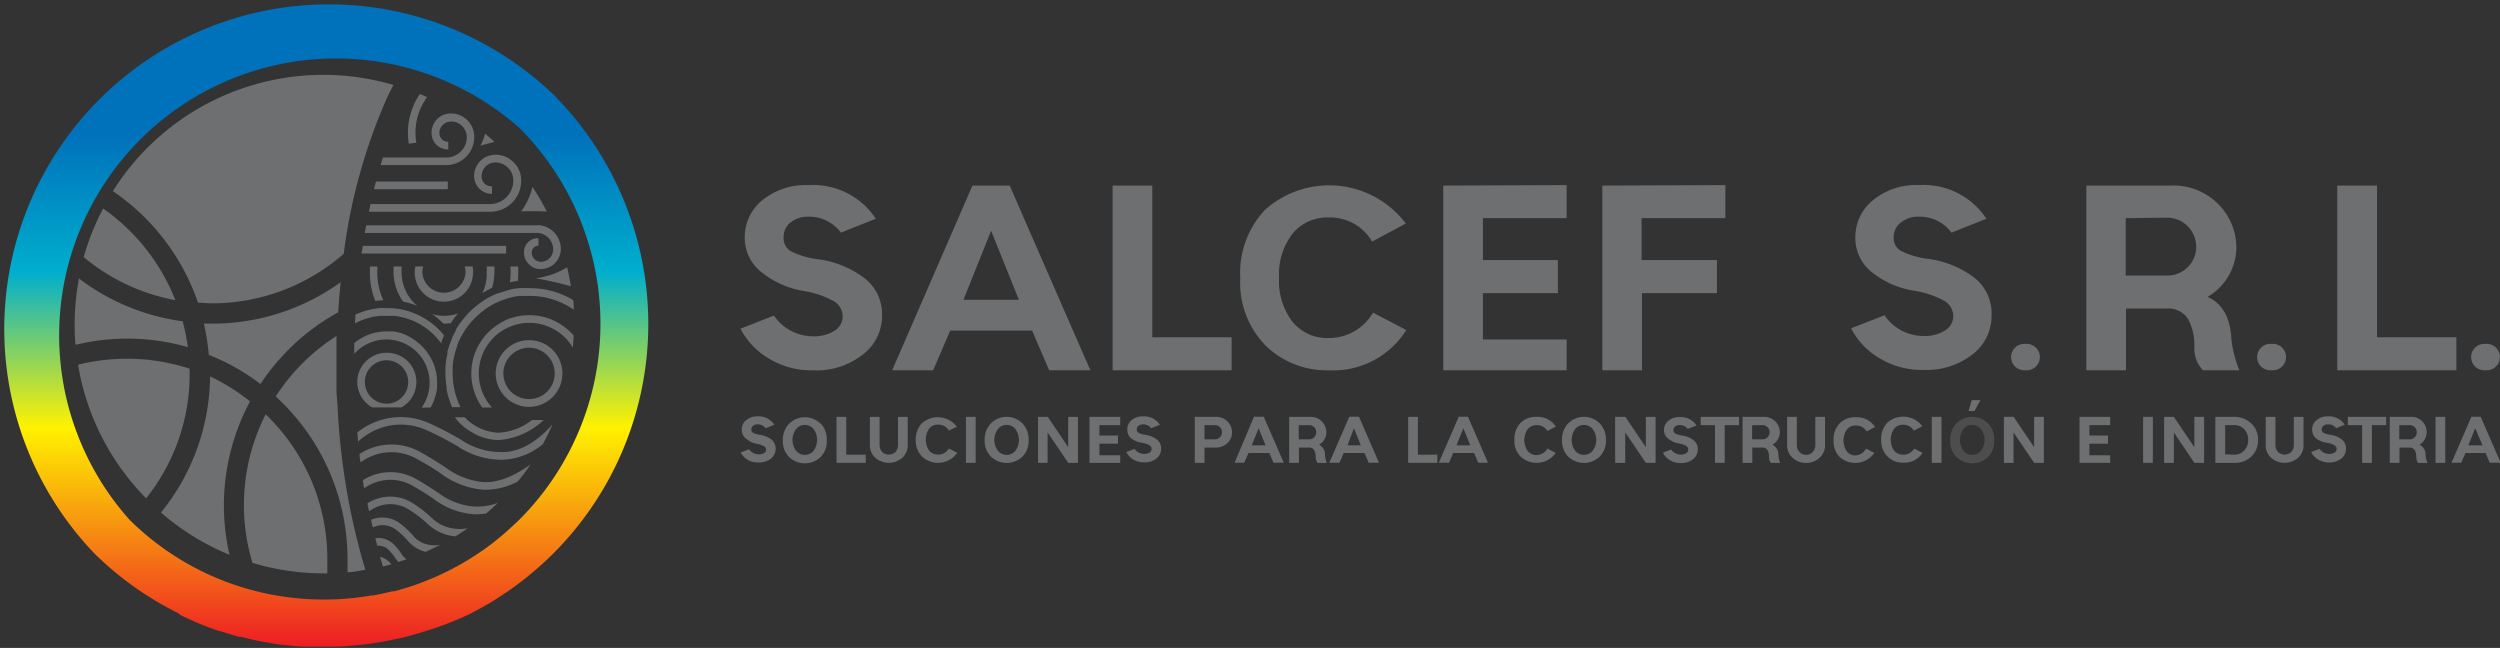 <svg id="Layer_1" data-name="Layer 1" xmlns="http://www.w3.org/2000/svg" xmlns:xlink="http://www.w3.org/1999/xlink" viewBox="0 0 257.16 66.65"><rect x="0" y="0" width="257.16" height="66.65" fill="#333333" stroke="none"/><defs><style>.cls-1{fill:#fff;}.cls-2{fill:url(#Degradado_sin_nombre_116);}.cls-3{fill:#6d6f71;}.cls-4{fill:#4d4d4d;}</style><linearGradient id="Degradado_sin_nombre_116" x1="38.72" y1="70.36" x2="38.72" y2="3.71" gradientUnits="userSpaceOnUse"><stop offset="0" stop-color="#ed1c24"/><stop offset="0.34" stop-color="#fff200"/><stop offset="0.58" stop-color="#00aecd"/><stop offset="0.79" stop-color="#0072bc"/><stop offset="1" stop-color="#0072bc"/></linearGradient></defs><title>logoSalcef</title><path class="cls-1" d="M62.36,13.47l0,0,0,0Z" transform="translate(-5.39 -3.71)"/><path class="cls-2" d="M62.36,13.48l0,0,0,0,0,0A33.39,33.39,0,0,0,15.08,60.62l0,0,0,0,0,0a33.11,33.11,0,0,0,8.58,6.13h0L24,67c.48.24,1,.46,1.46.67l.5.22c.65.26,1.3.51,2,.74l.09,0c.66.22,1.33.42,2,.6l.2,0a33.14,33.14,0,0,0,4.29.83l.15,0c.63.08,1.26.13,1.89.17l.5,0c.54,0,1.08,0,1.62,0h.52c.69,0,1.37,0,2.06-.08h.07a33.59,33.59,0,0,0,5-.76l.08,0c.79-.18,1.56-.4,2.34-.64l.29-.09A33.28,33.28,0,0,0,53.42,67l.38-.18c.69-.36,1.37-.73,2.05-1.13l.29-.18c.61-.38,1.21-.78,1.81-1.2l.3-.21c.63-.46,1.25-.94,1.85-1.45l.39-.33c.62-.53,1.22-1.08,1.8-1.66A33.41,33.41,0,0,0,62.36,13.48ZM58.83,57.15c-.48.48-1,.92-1.47,1.36l-.36.3c-.5.42-1,.83-1.53,1.21a.71.71,0,0,1-.14.1c-.49.35-1,.69-1.5,1l-.35.22c-.55.33-1.11.65-1.68.94l-.2.1c-.53.27-1.07.52-1.61.76l-.3.12c-.59.25-1.2.48-1.81.69l-.21.07c-.58.19-1.18.37-1.77.52l-.17,0q-1,.24-1.95.42l-.16,0a29,29,0,0,1-4,.41h-.1a28.68,28.68,0,0,1-4.14-.18h0a28.53,28.53,0,0,1-8.14-2.21h0a28.3,28.3,0,0,1-8.54-5.82l0,0,0,0A28.48,28.48,0,0,1,58.8,16.85l0,0,0,0A28.51,28.51,0,0,1,58.83,57.15Z" transform="translate(-5.39 -3.71)"/><path class="cls-3" d="M24.88,41.63a20.75,20.75,0,0,0-11.46-.4,25.5,25.5,0,0,0,7,13.74A20.49,20.49,0,0,0,24.9,42.12C24.9,42,24.89,41.79,24.88,41.63Z" transform="translate(-5.39 -3.71)"/><path class="cls-3" d="M31.11,45A20.41,20.41,0,0,0,27,42.43a22.55,22.55,0,0,1-5.05,14A25.47,25.47,0,0,0,29,60.78,22.62,22.62,0,0,1,31.11,45Z" transform="translate(-5.39 -3.71)"/><path class="cls-3" d="M32.72,46.33a20.55,20.55,0,0,0-1.36,15.28,25.54,25.54,0,0,0,7.36,1.08h.34c0-.47,0-1,0-1.43A20.61,20.61,0,0,0,32.72,46.33Z" transform="translate(-5.39 -3.71)"/><path class="cls-3" d="M24.71,39.42a19.87,19.87,0,0,0-.53-2.66,22.53,22.53,0,0,1-10.67-4.41,26,26,0,0,0-.44,4.7c0,.71,0,1.42.1,2.13a22.43,22.43,0,0,1,11.54.24Z" transform="translate(-5.39 -3.71)"/><path class="cls-3" d="M16,25.16a25.26,25.26,0,0,0-2,5,20.64,20.64,0,0,0,9.43,4.43A20.79,20.79,0,0,0,16,25.16Z" transform="translate(-5.39 -3.71)"/><path class="cls-3" d="M25.76,34.85c.48,0,1,.06,1.45.06a20.57,20.57,0,0,0,13.54-5.1A57.32,57.32,0,0,1,45.1,14c.24-.55.5-1.05.76-1.55A25.56,25.56,0,0,0,17,23.37,22.8,22.8,0,0,1,25.76,34.85Z" transform="translate(-5.39 -3.71)"/><path class="cls-3" d="M26.36,37a23.87,23.87,0,0,1,.51,3.21,22.41,22.41,0,0,1,5.31,3,22.78,22.78,0,0,1,8-7.38c.06-1,.15-2.07.25-3.09A22.57,22.57,0,0,1,27.21,37Z" transform="translate(-5.39 -3.71)"/><path class="cls-3" d="M40,44.09c0-1,0-.77,0-1.6,0-.5,0-1,0-1.5,0-.82,0-1.64,0-2.45,0-.09,0-.18,0-.27a20.83,20.83,0,0,0-6.25,6.22,22.67,22.67,0,0,1,7.39,16.76c0,.44,0,.88,0,1.32.62,0,1.23-.15,1.83-.25a70.11,70.11,0,0,1-2.84-16.49C40.09,45.25,40.06,44.67,40,44.09Z" transform="translate(-5.39 -3.71)"/><path class="cls-3" d="M44.06,22.38c-.06.26-.13.52-.2.79h7.59v-.79Z" transform="translate(-5.39 -3.71)"/><path class="cls-3" d="M57.45,29H42.69c0,.26-.07.53-.11.79H57.45Z" transform="translate(-5.39 -3.71)"/><path class="cls-3" d="M43.44,31.12c0,.2,0,.41,0,.62A7.59,7.59,0,0,0,44,34.67a7.34,7.34,0,0,1,.82-.08,6.79,6.79,0,0,1-.62-2.85c0-.21,0-.42,0-.62Z" transform="translate(-5.39 -3.71)"/><path class="cls-3" d="M58.65,32.61a8.3,8.3,0,0,0,.05-.87c0-.21,0-.42,0-.62h-.79c0,.2,0,.41,0,.62a6.77,6.77,0,0,1-.07,1C58.1,32.69,58.37,32.65,58.65,32.61Z" transform="translate(-5.39 -3.71)"/><path class="cls-3" d="M49.83,36A9.15,9.15,0,0,1,51,37h.05a5.81,5.81,0,0,0,.72-.05,8.59,8.59,0,0,1,.73-1,4.42,4.42,0,0,1-1.45.25A4.51,4.51,0,0,1,49.83,36Z" transform="translate(-5.39 -3.71)"/><path class="cls-3" d="M56,33.32a5.49,5.49,0,0,0,.24-1.58,4.21,4.21,0,0,0,0-.62h-.79a4.21,4.21,0,0,1,0,.62A4.38,4.38,0,0,1,55,33.87,10.1,10.1,0,0,1,56,33.32Z" transform="translate(-5.39 -3.71)"/><path class="cls-3" d="M45.87,31.12c0,.2,0,.41,0,.62a5.18,5.18,0,0,0,1,3,8.19,8.19,0,0,1,1.46.44,4.47,4.47,0,0,1-1.63-3.44,4.21,4.21,0,0,1,0-.62Z" transform="translate(-5.39 -3.71)"/><path class="cls-3" d="M54.06,31.74a3.11,3.11,0,0,0-.06-.62h-.81a2.06,2.06,0,0,1,.09.62,2.23,2.23,0,0,1-4.45,0,2.44,2.44,0,0,1,.09-.62h-.81a3.11,3.11,0,0,0-.06.62,3,3,0,1,0,6,0Z" transform="translate(-5.39 -3.71)"/><path class="cls-3" d="M50.91,38.59c.05-.13.1-.26.16-.39h0l-.34-.39-.07-.07c-.14-.15-.3-.3-.45-.44s-.48-.39-.73-.57a7.43,7.43,0,0,0-1.63-.85,6.58,6.58,0,0,0-.89-.28l-.62-.13h-.09l-.53-.06-.48,0h-.09a7,7,0,0,0-.8,0l-.42.06-.4.07a7.64,7.64,0,0,0-1.59.54c0,.3,0,.6-.05.9A6.85,6.85,0,0,1,44,36.26l.43-.06.45,0h.33l.69,0a6,6,0,0,1,.61.09,8,8,0,0,1,.84.22l.17.06a6.74,6.74,0,0,1,1.66.87l.16.12c.23.17.44.36.65.55a6,6,0,0,1,.42.46c.14.16.26.32.38.48C50.79,38.89,50.85,38.74,50.91,38.59Z" transform="translate(-5.39 -3.71)"/><path class="cls-3" d="M49.68,45.63a5.36,5.36,0,0,0,.67-2q0-.3,0-.6a5.26,5.26,0,0,0-.14-1.2,5.18,5.18,0,0,0-.82-1.8,4.66,4.66,0,0,0-.39-.49,4.53,4.53,0,0,0-.68-.63A5.1,5.1,0,0,0,46.72,38a5,5,0,0,0-.89-.2c-.21,0-.42,0-.63,0h0A5.18,5.18,0,0,0,41.83,39c0,.37,0,.74,0,1.11a4.44,4.44,0,0,1,6.93,5.53Z" transform="translate(-5.39 -3.71)"/><path class="cls-3" d="M45.16,40a3,3,0,0,0-1.48,5.62h3A3,3,0,0,0,45.16,40Zm0,5.23A2.23,2.23,0,1,1,47.38,43,2.23,2.23,0,0,1,45.16,45.24Z" transform="translate(-5.39 -3.71)"/><path class="cls-3" d="M59.33,33.34l-.41,0-.41.05c-.29,0-.57.1-.85.17l-.45.13-.47.16-.08,0-.53.22-.61.32A8.89,8.89,0,0,0,53,36.59c-.15.18-.29.37-.42.56a5.6,5.6,0,0,0-.3.48l0,.07-.21.4,0,0c-.07.12-.12.24-.18.36l0,.06-.15.38c-.06.14-.11.28-.16.43l-.12.4a1.21,1.21,0,0,0-.05.18c0,.07,0,.14,0,.21l-.09.44a9,9,0,0,0-.11.91,1.55,1.55,0,0,0,0,.22c0,.13,0,.26,0,.39a8.72,8.72,0,0,0,.12,1.46,1.55,1.55,0,0,0,0,.21,8.45,8.45,0,0,0,.22.9,6.5,6.5,0,0,0,.22.62c0,.11.09.21.13.32h.86l-.16-.34a8,8,0,0,1-.65-3.17c0-.22,0-.45,0-.67a8.65,8.65,0,0,1,.23-1.35l.06-.22.06-.19.12-.35,0-.07c.05-.13.1-.27.16-.4s.15-.32.24-.48.18-.33.28-.49.24-.38.38-.56l.08-.1a8,8,0,0,1,.83-.92,9.09,9.09,0,0,1,.74-.63,8.49,8.49,0,0,1,1-.65l.11-.06.62-.28.53-.19a9.25,9.25,0,0,1,.94-.25l.44-.07.42,0c.23,0,.45,0,.68,0a7.89,7.89,0,0,1,4.54,1.42c0-.33,0-.66-.07-1a8.71,8.71,0,0,0-4.47-1.22Z" transform="translate(-5.39 -3.71)"/><path class="cls-3" d="M59.81,36.13a5.84,5.84,0,0,0-1.73.26,3.91,3.91,0,0,0-.65.24,6,6,0,0,0-1,.59,6.08,6.08,0,0,0-.83.69,6.19,6.19,0,0,0-.75.94,5.88,5.88,0,0,0-.35.6A6,6,0,0,0,55,45.63h1a5.2,5.2,0,0,1,.1-7.12,4.48,4.48,0,0,1,.81-.69,5.21,5.21,0,0,1,7.4,1.64q.06-.62.09-1.23A6,6,0,0,0,59.81,36.13Z" transform="translate(-5.39 -3.71)"/><path class="cls-3" d="M59.81,38.7a3.43,3.43,0,1,0,3.43,3.42A3.42,3.42,0,0,0,59.81,38.7Zm0,6.06a2.64,2.64,0,1,1,2.64-2.64A2.64,2.64,0,0,1,59.81,44.76Z" transform="translate(-5.39 -3.71)"/><path class="cls-3" d="M60.69,26.89H43.06c-.05.26-.1.52-.14.78H60.65a1.69,1.69,0,0,1,1.64,1.74A1.27,1.27,0,0,1,61,30.64a.94.94,0,0,1-.91-1,.68.68,0,0,1,.21-.46.66.66,0,0,1,.48-.19l0-.78a1.43,1.43,0,0,0-1.49,1.41,1.66,1.66,0,0,0,.47,1.23,1.55,1.55,0,0,0,.27.24,1.69,1.69,0,0,0,.93.3H61a2.11,2.11,0,0,0,1.08-.3,2.08,2.08,0,0,0,1-1.69,2.47,2.47,0,0,0-2.38-2.54Z" transform="translate(-5.39 -3.71)"/><path class="cls-3" d="M56,23.65H56l0-.78a1,1,0,0,1-1.07-1,1.41,1.41,0,0,1,1.36-1.45,1.86,1.86,0,0,1,1.32.51,1.82,1.82,0,0,1,.58,1.29,2.41,2.41,0,0,1-2.34,2.48H43.51c-.06.26-.12.52-.17.79H55.91A3.19,3.19,0,0,0,59,22.19a2.61,2.61,0,0,0-.83-1.84,2.58,2.58,0,0,0-1.88-.72,2.19,2.19,0,0,0-2.13,2.25A1.83,1.83,0,0,0,56,23.65Z" transform="translate(-5.39 -3.71)"/><path class="cls-3" d="M51.5,19.08l0-.79a.87.87,0,0,1-.91-.85,1.16,1.16,0,0,1,.32-.85,1.22,1.22,0,0,1,.85-.38,1.6,1.6,0,0,1,1.64,1.55,2,2,0,0,1-.57,1.49,2.1,2.1,0,0,1-1.47.66H44.78l-.24.78h6.88a2.89,2.89,0,0,0,2.75-3,2.39,2.39,0,0,0-2.39-2.31h-.07a2,2,0,0,0-1.39.62,2,2,0,0,0-.54,1.41A1.68,1.68,0,0,0,51.5,19.08Z" transform="translate(-5.39 -3.71)"/><path class="cls-3" d="M48.22,18.39a6.12,6.12,0,0,1,1.11-4.69l-.57-.25-.18-.07a7.08,7.08,0,0,0-1.14,5.11Z" transform="translate(-5.39 -3.71)"/><path class="cls-3" d="M56.88,50.21a7.32,7.32,0,0,1-4.1-1.29,34.24,34.24,0,0,0-3.34-1.72,7.1,7.1,0,0,0-7.3,1l.09.93a6.43,6.43,0,0,1,6.89-1.24,34.23,34.23,0,0,1,3.27,1.68A8.17,8.17,0,0,0,56.85,51h.22a6.87,6.87,0,0,0,4.15-1.59c.37-.67.71-1.36,1-2.06C61.36,48.36,59.34,50.32,56.88,50.21Z" transform="translate(-5.39 -3.71)"/><path class="cls-3" d="M54.58,53.23a7.79,7.79,0,0,1-3.41-1.47c-.64-.42-1.43-.93-2.63-1.6a6.05,6.05,0,0,0-6.17.25c0,.29.07.58.11.86a5.33,5.33,0,0,1,5.67-.42c1.18.65,2,1.16,2.59,1.57A8.41,8.41,0,0,0,54.43,54a5.39,5.39,0,0,0,1,.09,7.21,7.21,0,0,0,3.22-.85c.47-.57.91-1.15,1.32-1.76C59.22,52,56.87,53.68,54.58,53.23Z" transform="translate(-5.39 -3.71)"/><path class="cls-3" d="M53.42,55.72a7.29,7.29,0,0,1-3-1.35c-.55-.36-1.23-.82-2.26-1.41a5.3,5.3,0,0,0-5.44.14c0,.28.09.56.13.84a4.6,4.6,0,0,1,4.92-.3c1,.58,1.68,1,2.21,1.38a7.74,7.74,0,0,0,3.23,1.46,5.27,5.27,0,0,0,1.18.13,7.63,7.63,0,0,0,1-.07c.42-.36.82-.73,1.22-1.11A6,6,0,0,1,53.42,55.72Z" transform="translate(-5.39 -3.71)"/><path class="cls-3" d="M51.66,58a3.94,3.94,0,0,1-1.92-1.08,14.15,14.15,0,0,0-2-1.52,4.32,4.32,0,0,0-4.54.08c0,.28.11.55.16.83a3.56,3.56,0,0,1,4-.24,13,13,0,0,1,1.92,1.44,4.81,4.81,0,0,0,2.25,1.26,4.08,4.08,0,0,0,.7.11c.43-.26.86-.54,1.27-.83A4.28,4.28,0,0,1,51.66,58Z" transform="translate(-5.39 -3.71)"/><path class="cls-3" d="M49.06,59.63a2.54,2.54,0,0,1-1.2-.86,9.75,9.75,0,0,0-1.3-1.2,3,3,0,0,0-3-.39l.18.78a2.3,2.3,0,0,1,2.38.23,8.71,8.71,0,0,1,1.2,1.12,3.51,3.51,0,0,0,1.5,1.06l.35.11c.51-.23,1-.48,1.52-.73A3.32,3.32,0,0,1,49.06,59.63Z" transform="translate(-5.39 -3.71)"/><path class="cls-3" d="M64.11,33.16c-.1-.65-.23-1.3-.38-1.95a8.64,8.64,0,0,1-3.22,1.13A33,33,0,0,1,64.11,33.16Z" transform="translate(-5.39 -3.71)"/><path class="cls-3" d="M55.29,17.46a5.09,5.09,0,0,1-.49,1.24s.6-.18,1.45-.39C55.93,18,55.61,17.73,55.29,17.46Z" transform="translate(-5.39 -3.71)"/><path class="cls-3" d="M61.64,25.47a26.7,26.7,0,0,0-1.48-2.54A6.81,6.81,0,0,1,59,25.45S60.26,25.41,61.64,25.47Z" transform="translate(-5.39 -3.71)"/><path class="cls-3" d="M53.19,46.63l-1,0a4.87,4.87,0,0,0,1.57,1.44,5.59,5.59,0,0,0,2.9.91h0a7.54,7.54,0,0,0,4.66-2.07l-1.2,0a6.06,6.06,0,0,1-3.46,1.31h0A5.07,5.07,0,0,1,53.19,46.63Z" transform="translate(-5.39 -3.71)"/><path class="cls-3" d="M46.7,60.7a6.21,6.21,0,0,0-.81-1A2.19,2.19,0,0,0,44,59.08c.06.25.13.51.2.77a1.42,1.42,0,0,1,1.16.42,5.7,5.7,0,0,1,.72.88c.09.13.18.25.28.37l.85-.28A2,2,0,0,1,46.7,60.7Z" transform="translate(-5.39 -3.71)"/><path class="cls-3" d="M45.48,61.56a2.21,2.21,0,0,0-1-.58l0,0q.15.51.3,1v0h0l.87-.22,0,0Z" transform="translate(-5.39 -3.71)"/><path class="cls-3" d="M83.84,31.8A4.45,4.45,0,0,1,82,28.12a4.86,4.86,0,0,1,1.8-3.81,7.06,7.06,0,0,1,4.77-1.56,7.71,7.71,0,0,1,6.91,3.46l-3.59,1.43A4.07,4.07,0,0,0,88.59,26a2.82,2.82,0,0,0-1.92.62A1.9,1.9,0,0,0,86,28.12a1.53,1.53,0,0,0,.75,1.44,8.59,8.59,0,0,0,2.58.79,10.07,10.07,0,0,1,4.79,1.83,4.65,4.65,0,0,1,2,3.93,5,5,0,0,1-2,4.09A7.69,7.69,0,0,1,89,41.8a8.37,8.37,0,0,1-4.64-1.28,7.6,7.6,0,0,1-2.8-3L85,36.17a4.86,4.86,0,0,0,4,2.13,3.9,3.9,0,0,0,2.25-.58,1.74,1.74,0,0,0,.82-1.44,1.83,1.83,0,0,0-.86-1.56A9.5,9.5,0,0,0,88,33.63,9.25,9.25,0,0,1,83.84,31.8Z" transform="translate(-5.39 -3.71)"/><path class="cls-3" d="M103.13,37.72l-1.75,4.08H97.16l8.26-19h3.83l8.3,19h-4.24l-1.75-4.08Zm7.07-3.17-2.86-7.1-2.85,7.1Z" transform="translate(-5.39 -3.71)"/><path class="cls-3" d="M119.84,41.8v-19h4.08V38.4h8.16v3.4Z" transform="translate(-5.39 -3.71)"/><path class="cls-3" d="M146.62,35.87l3.43,1.79a8.9,8.9,0,0,1-8,4.14,9,9,0,0,1-6.43-2.5,9.22,9.22,0,0,1-2.65-7,9.43,9.43,0,0,1,2.54-7A9.89,9.89,0,0,1,150,26.7l-3.47,1.86a5,5,0,0,0-4.48-2.48,4.59,4.59,0,0,0-3.69,1.65,6.82,6.82,0,0,0-1.4,4.55,6.84,6.84,0,0,0,1.4,4.55,4.59,4.59,0,0,0,3.69,1.65A5.21,5.21,0,0,0,146.62,35.87Z" transform="translate(-5.39 -3.71)"/><path class="cls-3" d="M166.54,22.75v3.4h-8.61v4.31h7.71v3.4h-7.71v4.77h8.61V41.8H153.85v-19Z" transform="translate(-5.39 -3.71)"/><path class="cls-3" d="M182.87,22.75v3.4h-8.62v4.31H182v3.4h-7.71V41.8h-4.08v-19Z" transform="translate(-5.39 -3.71)"/><path class="cls-3" d="M198.05,31.8a4.47,4.47,0,0,1-1.81-3.68,4.86,4.86,0,0,1,1.8-3.81,7,7,0,0,1,4.76-1.56,7.73,7.73,0,0,1,6.92,3.46l-3.59,1.43A4.07,4.07,0,0,0,202.8,26a2.81,2.81,0,0,0-1.91.62,1.87,1.87,0,0,0-.71,1.46,1.53,1.53,0,0,0,.75,1.44,8.61,8.61,0,0,0,2.57.79,10.07,10.07,0,0,1,4.8,1.83,4.65,4.65,0,0,1,1.95,3.93,5,5,0,0,1-1.95,4.09,7.71,7.71,0,0,1-5.06,1.6,8.34,8.34,0,0,1-4.64-1.28,7.53,7.53,0,0,1-2.8-3l3.44-1.34a4.86,4.86,0,0,0,4,2.13,3.9,3.9,0,0,0,2.25-.58,1.74,1.74,0,0,0,.82-1.44,1.83,1.83,0,0,0-.86-1.56,9.58,9.58,0,0,0-3.26-1.09A9.29,9.29,0,0,1,198.05,31.8Z" transform="translate(-5.39 -3.71)"/><path class="cls-3" d="M212.26,40.44h0a1.36,1.36,0,0,1,1.36-1.36h.24a1.36,1.36,0,0,1,1.36,1.36h0a1.36,1.36,0,0,1-1.36,1.36h-.24A1.36,1.36,0,0,1,212.26,40.44Z" transform="translate(-5.39 -3.71)"/><path class="cls-3" d="M237.57,40.44h0a1.36,1.36,0,0,1,1.36-1.36h.25a1.36,1.36,0,0,1,1.36,1.36h0a1.36,1.36,0,0,1-1.36,1.36h-.25A1.36,1.36,0,0,1,237.57,40.44Z" transform="translate(-5.39 -3.71)"/><path class="cls-3" d="M259.58,40.44h0a1.36,1.36,0,0,1,1.36-1.36h.24a1.36,1.36,0,0,1,1.36,1.36h0a1.36,1.36,0,0,1-1.36,1.36h-.24A1.36,1.36,0,0,1,259.58,40.44Z" transform="translate(-5.39 -3.71)"/><path class="cls-3" d="M232.46,34.25q2.31,1,2.47,4.44a11.91,11.91,0,0,0,.81,3.11H232a3.22,3.22,0,0,1-.89-2.36,5.79,5.79,0,0,0-.63-2.89,2.41,2.41,0,0,0-2.3-1.1h-4.1V41.8H220v-19h8.61a6.53,6.53,0,0,1,5,1.94,6.37,6.37,0,0,1,1.82,4.53A5.92,5.92,0,0,1,232.46,34.25Zm-8.41-8.1v5.9h4.31a2.94,2.94,0,0,0,2.94-2.95,3,3,0,0,0-2.94-3Z" transform="translate(-5.39 -3.71)"/><path class="cls-3" d="M245.81,41.8v-19h4.09V38.4h8.16v3.4Z" transform="translate(-5.39 -3.71)"/><path class="cls-3" d="M82.15,48.84a1.1,1.1,0,0,1-.46-.91,1.2,1.2,0,0,1,.45-1,1.76,1.76,0,0,1,1.19-.39,1.91,1.91,0,0,1,1.71.86l-.89.36a1,1,0,0,0-.82-.4.73.73,0,0,0-.48.15.49.49,0,0,0-.18.37.38.38,0,0,0,.19.35,2.1,2.1,0,0,0,.64.2,2.47,2.47,0,0,1,1.19.45,1.19,1.19,0,0,1,.49,1,1.29,1.29,0,0,1-.49,1,1.94,1.94,0,0,1-1.26.4A2.09,2.09,0,0,1,82.28,51a1.91,1.91,0,0,1-.7-.75l.86-.33a1.21,1.21,0,0,0,1,.52.91.91,0,0,0,.56-.14A.42.42,0,0,0,84.2,50a.43.43,0,0,0-.22-.38,2.32,2.32,0,0,0-.81-.27A2.37,2.37,0,0,1,82.15,48.84Z" transform="translate(-5.39 -3.71)"/><path class="cls-3" d="M89.78,47.24A2.3,2.3,0,0,1,90.43,49a2.26,2.26,0,0,1-.65,1.74,2.35,2.35,0,0,1-3.2,0A2.26,2.26,0,0,1,85.92,49a2.31,2.31,0,0,1,.66-1.72,2.29,2.29,0,0,1,3.2,0Zm-1.6.18a1.14,1.14,0,0,0-.89.41,1.87,1.87,0,0,0,0,2.26,1.17,1.17,0,0,0,.89.41,1.18,1.18,0,0,0,.89-.41,1.91,1.91,0,0,0,0-2.26A1.15,1.15,0,0,0,88.18,47.42Z" transform="translate(-5.39 -3.71)"/><path class="cls-3" d="M91.44,51.32V46.59h1v3.89h2v.84Z" transform="translate(-5.39 -3.71)"/><path class="cls-3" d="M97.76,49.49v-2.9h1v2.9a1.72,1.72,0,0,1-.57,1.32,2.11,2.11,0,0,1-2.75,0,1.72,1.72,0,0,1-.57-1.32v-2.9h1v2.9a1.06,1.06,0,0,0,.25.7,1,1,0,0,0,1.39,0A1.06,1.06,0,0,0,97.76,49.49Z" transform="translate(-5.39 -3.71)"/><path class="cls-3" d="M103,49.85l.85.44a2.4,2.4,0,0,1-3.58.41A2.26,2.26,0,0,1,99.59,49a2.36,2.36,0,0,1,.63-1.75,2.46,2.46,0,0,1,3.6.36L103,48a1.26,1.26,0,0,0-1.12-.61,1.11,1.11,0,0,0-.91.41,2,2,0,0,0,0,2.26,1.14,1.14,0,0,0,.91.41A1.3,1.3,0,0,0,103,49.85Z" transform="translate(-5.39 -3.71)"/><path class="cls-3" d="M105.75,46.59v4.73h-1V46.59Z" transform="translate(-5.39 -3.71)"/><path class="cls-3" d="M110.54,47.24a2.3,2.3,0,0,1,.65,1.72,2.26,2.26,0,0,1-.65,1.74,2.35,2.35,0,0,1-3.2,0,2.26,2.26,0,0,1-.66-1.74,2.31,2.31,0,0,1,.66-1.72,2.29,2.29,0,0,1,3.2,0Zm-1.6.18a1.14,1.14,0,0,0-.89.41,1.87,1.87,0,0,0,0,2.26,1.17,1.17,0,0,0,.89.41,1.18,1.18,0,0,0,.89-.41,1.91,1.91,0,0,0,0-2.26A1.15,1.15,0,0,0,108.94,47.42Z" transform="translate(-5.39 -3.71)"/><path class="cls-3" d="M112.17,51.32V46.59h1l2.1,3.12V46.59h1v4.73h-1l-2.12-3.13v3.13Z" transform="translate(-5.39 -3.71)"/><path class="cls-3" d="M120.62,46.59v.85h-2.14v1.07h1.91v.84h-1.91v1.19h2.14v.78h-3.16V46.59Z" transform="translate(-5.39 -3.71)"/><path class="cls-3" d="M121.8,48.84a1.11,1.11,0,0,1-.45-.91,1.22,1.22,0,0,1,.44-1,1.76,1.76,0,0,1,1.19-.39,1.93,1.93,0,0,1,1.72.86l-.9.36a1,1,0,0,0-.82-.4.73.73,0,0,0-.48.15.49.49,0,0,0-.18.37.38.38,0,0,0,.19.35,2.1,2.1,0,0,0,.64.2,2.47,2.47,0,0,1,1.19.45,1.17,1.17,0,0,1,.49,1,1.29,1.29,0,0,1-.49,1,1.93,1.93,0,0,1-1.25.39,2.1,2.1,0,0,1-1.16-.31,2,2,0,0,1-.69-.75l.85-.33a1.21,1.21,0,0,0,1,.52.9.9,0,0,0,.55-.14.44.44,0,0,0,.21-.36.45.45,0,0,0-.22-.39,2.36,2.36,0,0,0-.81-.26A2.37,2.37,0,0,1,121.8,48.84Z" transform="translate(-5.39 -3.71)"/><path class="cls-3" d="M129.29,49.75v1.57h-1V46.59h2.14a1.6,1.6,0,0,1,1.23.48,1.57,1.57,0,0,1,.46,1.13,1.43,1.43,0,0,1-.48,1.09,1.69,1.69,0,0,1-1.21.46Zm0-2.31V48.9h1.07a.72.72,0,0,0,.52-.21.73.73,0,0,0,.21-.52.72.72,0,0,0-.73-.73Z" transform="translate(-5.39 -3.71)"/><path class="cls-3" d="M133.81,50.31l-.43,1h-1l2-4.73h1l2.07,4.73h-1.06l-.43-1Zm1.76-.79-.71-1.76-.71,1.76Z" transform="translate(-5.39 -3.71)"/><path class="cls-3" d="M141.07,49.45a1.13,1.13,0,0,1,.61,1.1,3.28,3.28,0,0,0,.19.78h-.93a.84.84,0,0,1-.21-.59,1.48,1.48,0,0,0-.16-.72.59.59,0,0,0-.57-.27h-1v1.57h-1V46.59h2.14a1.61,1.61,0,0,1,1.69,1.61A1.49,1.49,0,0,1,141.07,49.45Zm-2.09-2V48.9h1.07a.72.72,0,0,0,.73-.73.72.72,0,0,0-.21-.52.73.73,0,0,0-.52-.21Z" transform="translate(-5.39 -3.71)"/><path class="cls-3" d="M143.61,50.31l-.43,1h-1.05l2.05-4.73h1l2.06,4.73h-1.06l-.43-1Zm1.76-.79-.71-1.76L144,49.52Z" transform="translate(-5.39 -3.71)"/><path class="cls-3" d="M150.24,51.32V46.59h1v3.89h2v.84Z" transform="translate(-5.39 -3.71)"/><path class="cls-3" d="M154.87,50.31l-.43,1h-1.05l2.05-4.73h.95l2.06,4.73h-1l-.43-1Zm1.76-.79-.71-1.76-.71,1.76Z" transform="translate(-5.39 -3.71)"/><path class="cls-3" d="M164.56,49.85l.86.45a2.42,2.42,0,0,1-3.59.4,2.26,2.26,0,0,1-.66-1.74,2.36,2.36,0,0,1,.63-1.75,2.25,2.25,0,0,1,1.63-.62,2.21,2.21,0,0,1,2,1l-.86.46a1.24,1.24,0,0,0-1.11-.61,1.16,1.16,0,0,0-.92.41,2,2,0,0,0,0,2.26,1.16,1.16,0,0,0,.92.41A1.29,1.29,0,0,0,164.56,49.85Z" transform="translate(-5.39 -3.71)"/><path class="cls-3" d="M169.92,47.24a2.32,2.32,0,0,1,.66,1.72,2.26,2.26,0,0,1-.66,1.74,2.35,2.35,0,0,1-3.2,0,2.29,2.29,0,0,1-.65-1.74,2.35,2.35,0,0,1,.65-1.72,2.29,2.29,0,0,1,3.2,0Zm-1.6.18a1.18,1.18,0,0,0-.89.41,1.91,1.91,0,0,0,0,2.26,1.18,1.18,0,0,0,.89.41,1.17,1.17,0,0,0,.89-.41,1.87,1.87,0,0,0,0-2.26A1.17,1.17,0,0,0,168.32,47.42Z" transform="translate(-5.39 -3.71)"/><path class="cls-3" d="M171.53,51.32V46.59h1.05l2.11,3.12V46.59h1v4.73h-1l-2.12-3.13v3.13Z" transform="translate(-5.39 -3.71)"/><path class="cls-3" d="M177,48.84a1.12,1.12,0,0,1-.45-.92A1.2,1.2,0,0,1,177,47a1.71,1.71,0,0,1,1.18-.39,1.93,1.93,0,0,1,1.72.86l-.9.36a1,1,0,0,0-.82-.4.73.73,0,0,0-.48.15.47.47,0,0,0-.17.36.38.38,0,0,0,.18.36,2.1,2.1,0,0,0,.64.2,2.47,2.47,0,0,1,1.19.45,1.15,1.15,0,0,1,.49,1,1.26,1.26,0,0,1-.49,1,1.93,1.93,0,0,1-1.25.39,2.1,2.1,0,0,1-1.16-.31,2,2,0,0,1-.69-.75l.85-.33a1.21,1.21,0,0,0,1,.52.9.9,0,0,0,.55-.14.44.44,0,0,0,.21-.36.46.46,0,0,0-.21-.39,2.3,2.3,0,0,0-.81-.26A2.35,2.35,0,0,1,177,48.84Z" transform="translate(-5.39 -3.71)"/><path class="cls-3" d="M184.27,46.59v.85H182.8v3.88h-1V47.44h-1.47v-.85Z" transform="translate(-5.39 -3.71)"/><path class="cls-3" d="M187.71,49.45a1.15,1.15,0,0,1,.61,1.1,3.25,3.25,0,0,0,.18.78h-.93a.84.84,0,0,1-.21-.59,1.48,1.48,0,0,0-.15-.72.61.61,0,0,0-.57-.27h-1v1.57h-1V46.59h2.14a1.63,1.63,0,0,1,1.24.48,1.6,1.6,0,0,1,.45,1.13A1.48,1.48,0,0,1,187.71,49.45Zm-2.09-2V48.9h1.07a.69.69,0,0,0,.51-.21.7.7,0,0,0,.22-.52.73.73,0,0,0-.73-.73Z" transform="translate(-5.39 -3.71)"/><path class="cls-3" d="M192.12,49.49v-2.9h1v2.9a1.69,1.69,0,0,1-.58,1.32,2,2,0,0,1-1.37.52,2,2,0,0,1-1.38-.52,1.72,1.72,0,0,1-.57-1.32v-2.9h1v2.9a1,1,0,0,0,.26.7.85.85,0,0,0,.69.3.86.86,0,0,0,.69-.3A1,1,0,0,0,192.12,49.49Z" transform="translate(-5.39 -3.71)"/><path class="cls-3" d="M197.34,49.85l.85.45a2.39,2.39,0,0,1-3.58.4A2.26,2.26,0,0,1,194,49a2.36,2.36,0,0,1,.63-1.75,2.23,2.23,0,0,1,1.63-.62,2.21,2.21,0,0,1,2,1l-.86.46a1.25,1.25,0,0,0-1.11-.61,1.13,1.13,0,0,0-.92.41,2,2,0,0,0,0,2.26,1.16,1.16,0,0,0,.92.41A1.3,1.3,0,0,0,197.34,49.85Z" transform="translate(-5.39 -3.71)"/><path class="cls-3" d="M202.3,49.85l.85.45a2.22,2.22,0,0,1-2,1,2.2,2.2,0,0,1-1.59-.62,2.26,2.26,0,0,1-.66-1.74,2.36,2.36,0,0,1,.63-1.75,2.46,2.46,0,0,1,3.6.36l-.87.46a1.24,1.24,0,0,0-1.11-.61,1.14,1.14,0,0,0-.92.41,2,2,0,0,0,0,2.26,1.17,1.17,0,0,0,.92.41A1.3,1.3,0,0,0,202.3,49.85Z" transform="translate(-5.39 -3.71)"/><path class="cls-3" d="M205.1,46.59v4.73h-1V46.59Z" transform="translate(-5.39 -3.71)"/><path class="cls-4" d="M209.86,47.24a2.29,2.29,0,0,0-3.2,0A2.31,2.31,0,0,0,206,49a2.26,2.26,0,0,0,.66,1.74,2.35,2.35,0,0,0,3.2,0,2.26,2.26,0,0,0,.66-1.74A2.31,2.31,0,0,0,209.86,47.24Zm-.71,2.85a1.17,1.17,0,0,1-.89.41,1.18,1.18,0,0,1-.89-.41,1.91,1.91,0,0,1,0-2.26,1.15,1.15,0,0,1,.89-.41,1.14,1.14,0,0,1,.89.41,1.87,1.87,0,0,1,0,2.26Z" transform="translate(-5.39 -3.71)"/><polygon class="cls-3" points="202.49 42.28 202.82 41.16 203.72 41.16 203.1 42.28 202.49 42.28"/><path class="cls-3" d="M211.52,51.32V46.59h1l2.11,3.12V46.59h1v4.73h-1l-2.12-3.13v3.13Z" transform="translate(-5.39 -3.71)"/><path class="cls-3" d="M222.45,46.59v.85h-2.14v1.07h1.92v.84h-1.92v1.19h2.14v.78H219.3V46.59Z" transform="translate(-5.39 -3.71)"/><path class="cls-3" d="M226.84,46.59v4.73h-1V46.59Z" transform="translate(-5.39 -3.71)"/><path class="cls-3" d="M228,51.32V46.59H229l2.11,3.12V46.59h1v4.73h-1L229,48.19v3.13Z" transform="translate(-5.39 -3.71)"/><path class="cls-3" d="M235.12,46.59a2.54,2.54,0,0,1,1.84.67,2.23,2.23,0,0,1,.7,1.7,2.31,2.31,0,0,1-.67,1.7,2.47,2.47,0,0,1-1.81.66h-1.91V46.59Zm0,3.89a1.4,1.4,0,0,0,1.14-.45,1.55,1.55,0,0,0,.39-1.07,1.59,1.59,0,0,0-.39-1.08,1.43,1.43,0,0,0-1.14-.44h-.84v3Z" transform="translate(-5.39 -3.71)"/><path class="cls-3" d="M241.34,49.49v-2.9h1v2.9a1.72,1.72,0,0,1-.57,1.32,2.11,2.11,0,0,1-2.75,0,1.72,1.72,0,0,1-.57-1.32v-2.9h1v2.9a1.06,1.06,0,0,0,.25.7,1,1,0,0,0,1.39,0A1.06,1.06,0,0,0,241.34,49.49Z" transform="translate(-5.39 -3.71)"/><path class="cls-3" d="M243.68,48.84a1.11,1.11,0,0,1-.45-.91,1.2,1.2,0,0,1,.45-1,1.73,1.73,0,0,1,1.18-.39,1.92,1.92,0,0,1,1.72.86l-.89.36a1,1,0,0,0-.83-.4.7.7,0,0,0-.47.15.49.49,0,0,0-.18.37.37.37,0,0,0,.19.35,2,2,0,0,0,.64.2,2.47,2.47,0,0,1,1.19.45,1.18,1.18,0,0,1,.48,1,1.28,1.28,0,0,1-.48,1,1.94,1.94,0,0,1-1.26.4,2.09,2.09,0,0,1-1.15-.32,1.91,1.91,0,0,1-.7-.75l.86-.33a1.21,1.21,0,0,0,1,.52.93.93,0,0,0,.56-.14.41.41,0,0,0,.2-.36.44.44,0,0,0-.21-.38,2.32,2.32,0,0,0-.81-.27A2.41,2.41,0,0,1,243.68,48.84Z" transform="translate(-5.39 -3.71)"/><path class="cls-3" d="M250.84,46.59v.85h-1.47v3.88h-1V47.44H246.9v-.85Z" transform="translate(-5.39 -3.71)"/><path class="cls-3" d="M254.28,49.45a1.13,1.13,0,0,1,.61,1.1,2.89,2.89,0,0,0,.2.78h-.94a.84.84,0,0,1-.21-.59,1.37,1.37,0,0,0-.16-.72.59.59,0,0,0-.57-.27h-1v1.57h-1V46.59h2.14a1.6,1.6,0,0,1,1.23.48A1.57,1.57,0,0,1,255,48.2,1.49,1.49,0,0,1,254.28,49.45Zm-2.09-2V48.9h1.07a.72.72,0,0,0,.52-.21.73.73,0,0,0,.21-.52.72.72,0,0,0-.73-.73Z" transform="translate(-5.39 -3.71)"/><path class="cls-3" d="M256.92,46.59v4.73h-1V46.59Z" transform="translate(-5.39 -3.71)"/><path class="cls-3" d="M259,50.31l-.44,1h-1l2.05-4.73h.95l2.06,4.73H261.5l-.44-1Zm1.75-.79L260,47.76l-.71,1.76Z" transform="translate(-5.39 -3.71)"/></svg>